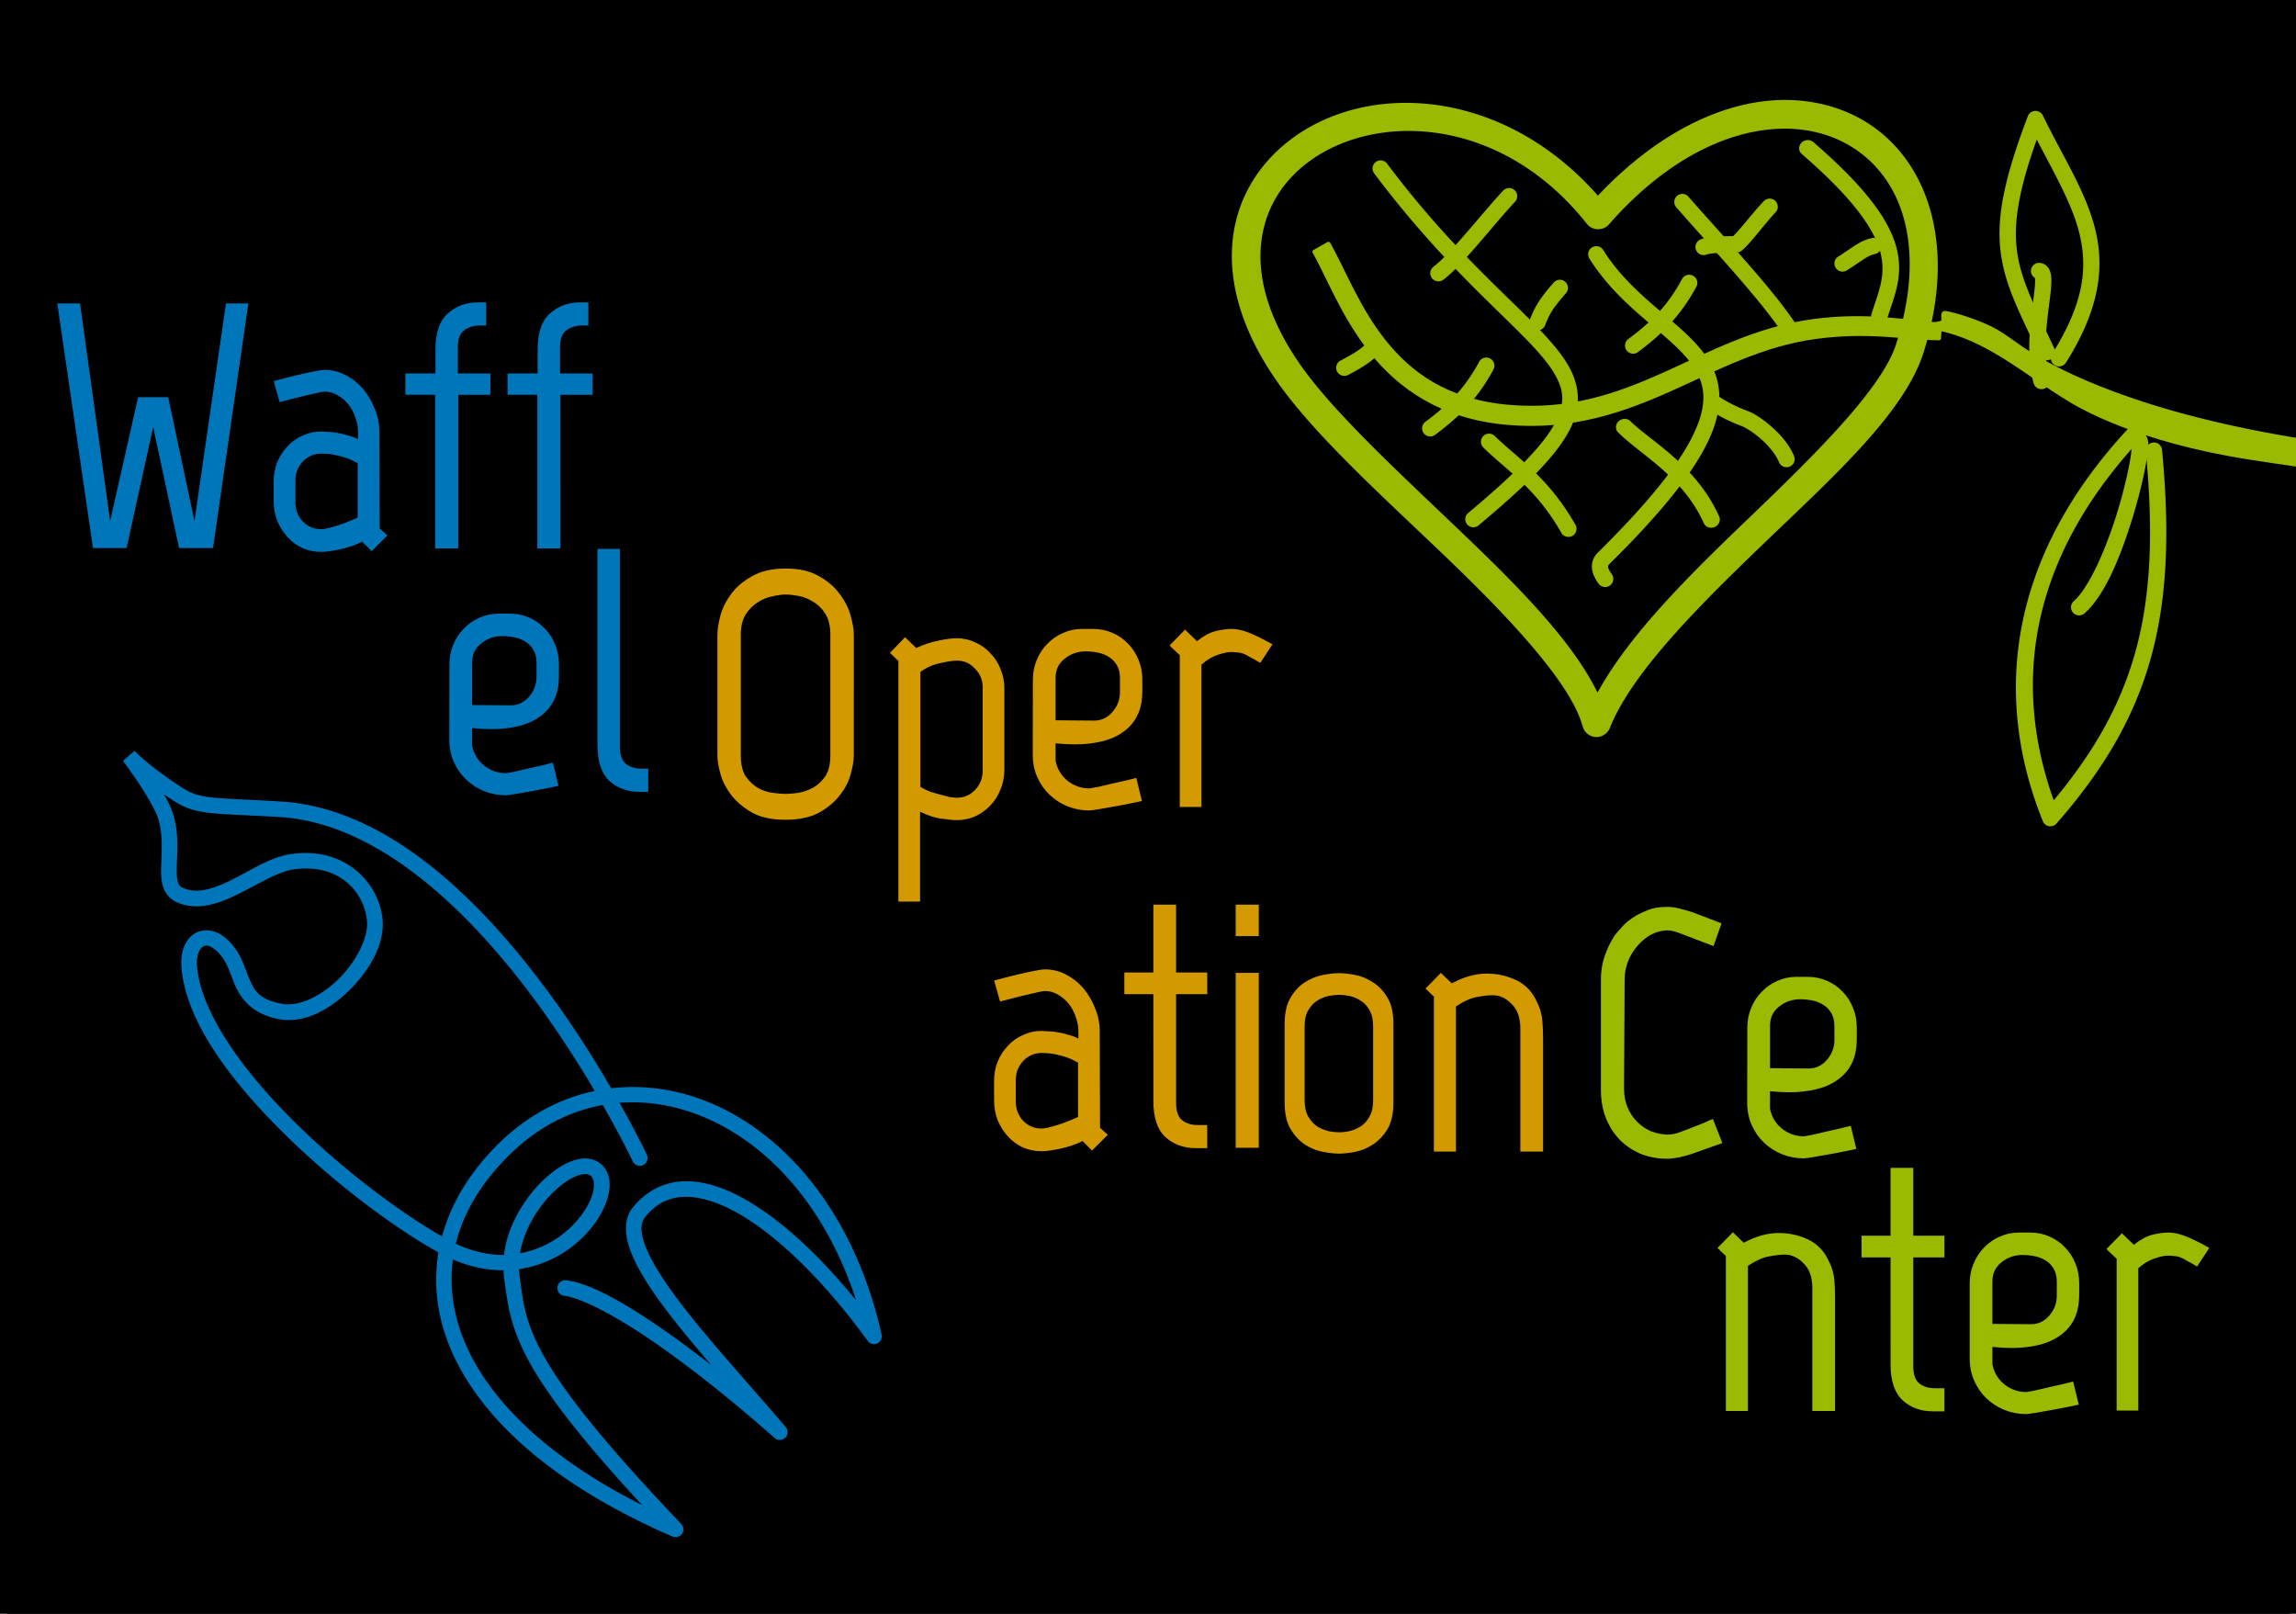 <?xml version="1.0" encoding="UTF-8" standalone="no"?>
<svg
   xmlns:dc="http://purl.org/dc/elements/1.1/"
   xmlns:cc="http://creativecommons.org/ns#"
   xmlns:rdf="http://www.w3.org/1999/02/22-rdf-syntax-ns#"
   xmlns:svg="http://www.w3.org/2000/svg"
   xmlns="http://www.w3.org/2000/svg"
   xmlns:sodipodi="http://sodipodi.sourceforge.net/DTD/sodipodi-0.dtd"
   xmlns:inkscape="http://www.inkscape.org/namespaces/inkscape"
   width="74mm"
   height="52mm"
   viewBox="0 0 74 52"
   version="1.1"
   id="svg8"
   sodipodi:docname="c3woc-cccamp19-aufkleber.svg"
   inkscape:version="0.92.4 5da689c313, 2019-01-14">
  <sodipodi:namedview
     pagecolor="#ffffff"
     bordercolor="#666666"
     borderopacity="1"
     objecttolerance="10"
     gridtolerance="10"
     guidetolerance="10"
     inkscape:pageopacity="0"
     inkscape:pageshadow="2"
     inkscape:window-width="2556"
     inkscape:window-height="1392"
     id="namedview69"
     showgrid="false"
     inkscape:zoom="1.9496744"
     inkscape:cx="173.87577"
     inkscape:cy="146.08236"
     inkscape:window-x="0"
     inkscape:window-y="22"
     inkscape:window-maximized="0"
     inkscape:current-layer="svg8" />
  <defs
     id="defs252" />
  <path
     inkscape:connector-curvature="0"
     id="path858"
     d="M -28.838,-20.835 H 95.56 V 67.164 H -28.838 Z"
     style="opacity:1;vector-effect:none;fill:#000000;fill-opacity:1;stroke:#000000;stroke-width:0.885;stroke-linecap:butt;stroke-linejoin:round;stroke-miterlimit:1.5;stroke-dasharray:none;stroke-dashoffset:0;stroke-opacity:1;paint-order:fill markers stroke" />
  <path
     style="opacity:1;vector-effect:none;fill:#000000;fill-opacity:1;stroke:#000000;stroke-width:0.523;stroke-linecap:butt;stroke-linejoin:round;stroke-miterlimit:1.5;stroke-dasharray:none;stroke-dashoffset:0;stroke-opacity:1;paint-order:fill markers stroke"
     d="M 0.293,-0.22 H 73.744 V 51.739 H 0.293 Z"
     id="rect2013"
     inkscape:connector-curvature="0" />
  <g
     id="g1073"
     transform="matrix(0.5,0,0,0.5,0.031,-0.482)">
    <g
       id="g1179"
       transform="matrix(2.131,0,0,2.131,-19.337,-68.864)"
       style="opacity:1;vector-effect:none;fill:#0076ba;fill-opacity:1;stroke:none;stroke-width:0.291;stroke-linecap:round;stroke-linejoin:round;stroke-miterlimit:1.5;stroke-dasharray:none;stroke-dashoffset:0;stroke-opacity:1" />
    <g
       id="g1183"
       transform="matrix(2.131,0,0,2.131,-15.502,-71.763)"
       style="opacity:1;vector-effect:none;fill:#0076ba;fill-opacity:1;stroke:none;stroke-width:0.291;stroke-linecap:round;stroke-linejoin:round;stroke-miterlimit:1.5;stroke-dasharray:none;stroke-dashoffset:0;stroke-opacity:1">
      <path
         id="path2084"
         style="font-style:normal;font-variant:normal;font-weight:bold;font-stretch:normal;font-size:10.583px;line-height:1.25;font-family:Marvel;-inkscape-font-specification:'Marvel, Bold';font-variant-ligatures:normal;font-variant-caps:normal;font-variant-numeric:normal;font-feature-settings:normal;text-align:start;letter-spacing:0px;word-spacing:0px;writing-mode:lr-tb;text-anchor:start;vector-effect:none;fill:#0076ba;fill-opacity:1;stroke:none;stroke-width:0.291;stroke-linecap:round;stroke-linejoin:round;stroke-miterlimit:1.5;stroke-dasharray:none;stroke-dashoffset:0;stroke-opacity:1"
         d="m 25.319,50.728 h 0.677 v 5.98 q 0,0.381 0.191,0.529 0.191,0.138 0.455,0.138 h 0.212 v 0.699 h -0.265 q -0.54,0 -0.91,-0.328 -0.36,-0.339 -0.36,-1.09 z m -2.627,4.731 q 0.328,0 0.55,-0.254 0.233,-0.265 0.233,-0.603 v -0.434 q 0,-0.222 -0.085,-0.37 -0.085,-0.159 -0.233,-0.254 -0.138,-0.095 -0.328,-0.138 -0.191,-0.042 -0.392,-0.042 -0.36,0 -0.635,0.222 -0.275,0.212 -0.275,0.582 v 1.281 z m -1.852,-1.238 q 0,-0.318 0.116,-0.593 0.116,-0.286 0.318,-0.487 0.201,-0.212 0.466,-0.328 0.275,-0.127 0.582,-0.127 h 0.349 q 0.307,0 0.572,0.116 0.275,0.116 0.476,0.328 0.201,0.201 0.318,0.487 0.116,0.275 0.116,0.603 v 0.339 q 0,0.455 -0.159,0.762 -0.159,0.307 -0.445,0.497 -0.275,0.191 -0.646,0.275 -0.37,0.085 -0.783,0.085 -0.296,0 -0.593,-0.032 v 0.529 q 0.074,0.37 0.36,0.603 0.296,0.233 0.667,0.233 0.021,0 0.243,-0.042 0.233,-0.053 0.497,-0.116 0.307,-0.064 0.677,-0.159 l 0.169,0.699 q -0.402,0.085 -0.741,0.148 -0.286,0.053 -0.54,0.095 -0.254,0.042 -0.307,0.042 -0.349,0 -0.667,-0.127 -0.307,-0.127 -0.54,-0.349 -0.233,-0.222 -0.37,-0.529 -0.138,-0.307 -0.138,-0.677 z m 3.358,-3.508 h -0.699 v -4.646 h -0.9 v -0.646 h 0.91 v -0.73 q 0,-0.751 0.37,-1.079 0.37,-0.339 0.91,-0.339 h 0.254 v 0.699 h -0.201 q -0.254,0 -0.455,0.138 -0.201,0.138 -0.201,0.508 v 0.804 h 0.984 v 0.646 h -0.974 z m -3.091,0 h -0.699 v -4.646 h -0.9 v -0.646 h 0.91 v -0.73 q 0,-0.751 0.37,-1.079 0.37,-0.339 0.91,-0.339 h 0.254 v 0.699 h -0.201 q -0.254,0 -0.455,0.138 -0.201,0.138 -0.201,0.508 v 0.804 h 0.984 v 0.646 H 21.107 Z M 18.064,48.141 q 0,-0.011 -0.095,-0.053 -0.085,-0.053 -0.233,-0.106 -0.148,-0.053 -0.349,-0.095 -0.201,-0.042 -0.423,-0.042 -0.328,0 -0.561,0.243 -0.222,0.243 -0.222,0.572 v 0.656 q 0,0.339 0.222,0.582 0.233,0.233 0.55,0.233 0.116,0 0.307,-0.053 0.191,-0.053 0.37,-0.116 0.201,-0.074 0.434,-0.18 z m 0.667,1.968 0.233,0.212 -0.476,0.476 -0.286,-0.286 q -0.328,0.159 -0.688,0.233 -0.36,0.074 -0.55,0.074 -0.307,0 -0.572,-0.116 -0.265,-0.127 -0.455,-0.339 -0.191,-0.212 -0.307,-0.487 Q 15.524,49.591 15.524,49.273 v -0.582 q 0,-0.307 0.106,-0.582 0.116,-0.275 0.307,-0.476 0.191,-0.212 0.455,-0.328 0.265,-0.127 0.572,-0.127 0.064,0 0.191,0.011 0.138,0 0.296,0.032 0.159,0.021 0.318,0.074 0.169,0.042 0.307,0.116 v -0.222 q 0,-0.222 -0.085,-0.445 -0.074,-0.222 -0.212,-0.392 -0.138,-0.169 -0.328,-0.275 -0.18,-0.106 -0.381,-0.106 -0.074,0 -0.296,0.053 -0.212,0.053 -0.455,0.106 -0.275,0.074 -0.614,0.159 l -0.18,-0.635 q 0.349,-0.095 0.656,-0.169 0.265,-0.064 0.519,-0.116 0.254,-0.053 0.37,-0.053 0.339,0 0.635,0.159 0.307,0.159 0.529,0.423 0.222,0.265 0.349,0.603 0.138,0.328 0.138,0.688 z m -6.852,-3.069 -0.804,3.662 h -1.016 l -1.08,-7.398 h 0.688 l 0.91,6.583 0.847,-3.747 h 0.91 l 0.794,3.747 0.953,-6.583 h 0.677 l -1.069,7.398 h -1.027 z"
         inkscape:connector-curvature="0" />
    </g>
  </g>
  <g
     style="fill:#d39a00;fill-opacity:1"
     transform="matrix(1.065,0,0,1.065,-10.559,-15.247)"
     id="g1187" />
  <g
     style="fill:#d39a00;fill-opacity:1"
     transform="matrix(1.065,0,0,1.065,-10.054,20.269)"
     id="g4586" />
  <g
     style="fill:#d39a00;fill-opacity:1"
     transform="matrix(1.065,0,0,1.065,-1.687,-24.964)"
     id="g1665">
    <path
       id="path2102"
       style="font-style:normal;font-variant:normal;font-weight:bold;font-stretch:normal;font-size:10.583px;line-height:1.25;font-family:Marvel;-inkscape-font-specification:'Marvel, Bold';font-variant-ligatures:normal;font-variant-caps:normal;font-variant-numeric:normal;font-feature-settings:normal;text-align:start;letter-spacing:0px;word-spacing:0px;writing-mode:lr-tb;text-anchor:start;fill:#d39a00;fill-opacity:1;stroke:none;stroke-width:0.265"
       d="m 48.113,53.784 q 0.127,0.275 0.148,0.54 0.021,0.265 0.021,0.55 v 3.408 h -0.688 v -3.725 q 0,-0.487 -0.265,-0.741 -0.254,-0.265 -0.572,-0.265 -0.18,0 -0.466,0.053 -0.275,0.042 -0.646,0.286 v 4.392 h -0.667 v -4.688 l -0.254,-0.243 0.466,-0.476 0.328,0.318 q 0.55,-0.296 1.058,-0.296 0.476,0 0.9,0.201 0.423,0.201 0.635,0.688 z m -4.974,0.709 q 0,-0.318 -0.116,-0.497 -0.106,-0.191 -0.275,-0.286 -0.159,-0.106 -0.339,-0.138 -0.169,-0.032 -0.296,-0.032 -0.127,0 -0.307,0.032 -0.18,0.032 -0.349,0.138 -0.159,0.095 -0.275,0.286 -0.116,0.18 -0.116,0.497 v 2.233 q 0,0.318 0.116,0.508 0.116,0.191 0.275,0.296 0.169,0.095 0.349,0.138 0.18,0.032 0.307,0.032 0.127,0 0.296,-0.032 0.18,-0.042 0.339,-0.138 0.169,-0.106 0.275,-0.296 0.116,-0.191 0.116,-0.508 z m 0.614,2.307 q 0,0.497 -0.18,0.804 -0.18,0.296 -0.445,0.466 -0.254,0.169 -0.54,0.222 -0.275,0.053 -0.476,0.053 -0.201,0 -0.487,-0.053 -0.286,-0.053 -0.55,-0.222 -0.254,-0.169 -0.434,-0.466 -0.18,-0.307 -0.18,-0.804 v -2.381 q 0,-0.497 0.18,-0.794 0.18,-0.307 0.434,-0.466 0.265,-0.169 0.55,-0.222 0.286,-0.053 0.487,-0.053 0.201,0 0.476,0.053 0.286,0.053 0.54,0.222 0.265,0.159 0.445,0.466 0.18,0.296 0.18,0.794 z m -4.773,-5.989 h 0.699 v 0.953 h -0.699 z m 0,2.064 h 0.699 v 5.292 h -0.699 z m -2.492,0.646 h -0.878 v -0.656 h 0.878 v -2.053 h 0.688 v 2.053 h 0.942 v 0.656 H 37.176 v 3.291 q 0,0.381 0.191,0.529 0.191,0.138 0.455,0.138 h 0.296 v 0.699 h -0.349 q -0.54,0 -0.91,-0.328 -0.37,-0.339 -0.37,-1.09 z m -2.28,2.074 q 0,-0.011 -0.095,-0.053 -0.085,-0.053 -0.233,-0.106 -0.148,-0.053 -0.349,-0.095 -0.201,-0.042 -0.423,-0.042 -0.328,0 -0.561,0.243 -0.222,0.243 -0.222,0.572 v 0.656 q 0,0.339 0.222,0.582 0.233,0.233 0.55,0.233 0.116,0 0.307,-0.053 0.191,-0.053 0.37,-0.116 0.201,-0.074 0.434,-0.18 z m 0.667,1.968 0.233,0.212 -0.476,0.476 -0.286,-0.286 q -0.328,0.159 -0.688,0.233 -0.36,0.074 -0.55,0.074 -0.307,0 -0.572,-0.116 -0.265,-0.127 -0.455,-0.339 -0.191,-0.212 -0.307,-0.487 -0.106,-0.286 -0.106,-0.603 v -0.582 q 0,-0.307 0.106,-0.582 0.116,-0.275 0.307,-0.476 0.191,-0.212 0.455,-0.328 0.265,-0.127 0.572,-0.127 0.064,0 0.191,0.011 0.138,0 0.296,0.032 0.159,0.021 0.318,0.074 0.169,0.042 0.307,0.116 v -0.222 q 0,-0.222 -0.085,-0.445 -0.074,-0.222 -0.212,-0.392 -0.138,-0.169 -0.328,-0.275 -0.18,-0.106 -0.381,-0.106 -0.074,0 -0.296,0.053 -0.212,0.053 -0.455,0.106 -0.275,0.074 -0.614,0.159 l -0.18,-0.635 q 0.349,-0.095 0.656,-0.169 0.265,-0.064 0.519,-0.116 0.254,-0.053 0.37,-0.053 0.339,0 0.635,0.159 0.307,0.159 0.529,0.423 0.222,0.265 0.349,0.603 0.138,0.328 0.138,0.688 z M 39.723,43.497 Q 39.532,43.381 39.405,43.317 q -0.116,-0.074 -0.212,-0.106 -0.095,-0.032 -0.18,-0.032 -0.085,-0.011 -0.18,-0.011 -0.148,0 -0.392,0.085 -0.243,0.074 -0.497,0.296 v 4.307 h -0.656 v -4.593 q -0.064,-0.064 -0.159,-0.148 -0.095,-0.085 -0.148,-0.148 l 0.466,-0.476 0.36,0.349 q 0.307,-0.243 0.572,-0.307 0.275,-0.064 0.476,-0.064 0.212,0 0.476,0.095 0.265,0.095 0.762,0.37 z m -5.029,1.746 q 0.328,0 0.55,-0.254 0.233,-0.265 0.233,-0.603 v -0.434 q 0,-0.222 -0.085,-0.37 -0.085,-0.159 -0.233,-0.254 -0.138,-0.095 -0.328,-0.138 -0.191,-0.042 -0.392,-0.042 -0.36,0 -0.635,0.222 -0.275,0.212 -0.275,0.582 v 1.281 z m -1.852,-1.238 q 0,-0.318 0.116,-0.593 0.116,-0.286 0.318,-0.487 0.201,-0.212 0.466,-0.328 0.275,-0.127 0.582,-0.127 h 0.349 q 0.307,0 0.571,0.116 0.275,0.116 0.476,0.328 0.201,0.201 0.318,0.487 0.116,0.275 0.116,0.603 v 0.339 q 0,0.455 -0.159,0.762 -0.159,0.307 -0.444,0.497 -0.275,0.191 -0.646,0.275 -0.37,0.085 -0.783,0.085 -0.296,0 -0.593,-0.032 v 0.529 q 0.074,0.37 0.36,0.603 0.296,0.233 0.667,0.233 0.021,0 0.243,-0.042 0.233,-0.053 0.497,-0.116 0.307,-0.064 0.677,-0.159 l 0.169,0.699 q -0.402,0.085 -0.741,0.148 -0.286,0.053 -0.54,0.095 -0.254,0.042 -0.307,0.042 -0.349,0 -0.667,-0.127 -0.307,-0.127 -0.54,-0.349 -0.233,-0.222 -0.37,-0.529 -0.138,-0.307 -0.138,-0.677 z m -3.403,3.243 q 0.116,0.074 0.275,0.138 0.159,0.053 0.318,0.095 0.159,0.042 0.286,0.074 0.138,0.021 0.222,0.021 0.328,0 0.55,-0.233 0.233,-0.243 0.233,-0.582 v -2.529 q 0,-0.328 -0.233,-0.561 -0.222,-0.243 -0.54,-0.243 -0.18,0 -0.508,0.074 -0.318,0.064 -0.603,0.265 z m -0.011,3.471 h -0.656 v -7.281 l -0.254,-0.243 0.455,-0.476 0.339,0.328 q 0.339,-0.159 0.667,-0.222 0.339,-0.074 0.561,-0.074 0.296,0 0.561,0.127 0.265,0.116 0.455,0.328 0.201,0.201 0.307,0.476 0.116,0.275 0.116,0.593 v 2.455 q 0,0.318 -0.116,0.593 -0.106,0.275 -0.307,0.487 -0.191,0.201 -0.455,0.328 -0.265,0.116 -0.561,0.116 -0.148,0 -0.445,-0.042 -0.296,-0.032 -0.667,-0.212 z m -2.715,-8.075 q 0,-0.392 -0.148,-0.624 -0.148,-0.243 -0.37,-0.37 -0.212,-0.138 -0.445,-0.18 -0.233,-0.042 -0.392,-0.042 -0.159,0 -0.392,0.053 -0.233,0.042 -0.445,0.18 -0.212,0.127 -0.37,0.37 -0.148,0.233 -0.148,0.624 v 3.641 q 0,0.402 0.148,0.635 0.159,0.222 0.37,0.349 0.212,0.116 0.445,0.148 0.233,0.032 0.392,0.032 0.159,0 0.392,-0.032 0.233,-0.042 0.445,-0.159 0.222,-0.127 0.37,-0.349 0.148,-0.233 0.148,-0.624 z m 0.709,3.651 q 0,0.233 -0.095,0.572 -0.085,0.328 -0.328,0.635 -0.233,0.307 -0.635,0.529 -0.402,0.212 -1.016,0.212 -0.603,0 -0.995,-0.212 -0.392,-0.222 -0.635,-0.529 -0.233,-0.307 -0.328,-0.635 -0.095,-0.339 -0.095,-0.572 v -3.641 q 0,-0.233 0.085,-0.572 0.095,-0.349 0.328,-0.667 0.233,-0.318 0.635,-0.54 0.402,-0.233 1.016,-0.233 0.603,0 0.995,0.222 0.402,0.222 0.635,0.54 0.243,0.318 0.339,0.667 0.095,0.339 0.095,0.572 z"
       inkscape:connector-curvature="0" />
  </g>
  <g
     transform="matrix(1.065,0,0,1.065,-9.991,-14.877)"
     id="g1669"
     style="fill:#99ba00;fill-opacity:1" />
  <g
     transform="matrix(1.065,0,0,1.065,-6.724,-15.62)"
     id="g1675"
     style="fill:#99ba00;fill-opacity:1">
    <path
       id="path2114"
       style="font-style:normal;font-variant:normal;font-weight:bold;font-stretch:normal;font-size:10.583px;line-height:1.25;font-family:Marvel;-inkscape-font-specification:'Marvel, Bold';font-variant-ligatures:normal;font-variant-caps:normal;font-variant-numeric:normal;font-feature-settings:normal;text-align:start;letter-spacing:0px;word-spacing:0px;writing-mode:lr-tb;text-anchor:start;fill:#99ba00;fill-opacity:1;stroke:none;stroke-width:0.265"
       d="m 72.804,52.986 q -0.191,-0.116 -0.318,-0.18 -0.116,-0.074 -0.212,-0.106 -0.095,-0.032 -0.18,-0.032 -0.085,-0.011 -0.18,-0.011 -0.148,0 -0.392,0.085 -0.243,0.074 -0.497,0.296 v 4.307 H 70.37 v -4.593 q -0.064,-0.064 -0.159,-0.148 -0.095,-0.085 -0.148,-0.148 l 0.466,-0.476 0.36,0.349 q 0.307,-0.243 0.572,-0.307 0.275,-0.064 0.476,-0.064 0.212,0 0.476,0.095 0.265,0.095 0.762,0.37 z m -5.029,1.746 q 0.328,0 0.55,-0.254 0.233,-0.265 0.233,-0.603 v -0.434 q 0,-0.222 -0.085,-0.37 -0.085,-0.159 -0.233,-0.254 -0.138,-0.095 -0.328,-0.138 -0.191,-0.042 -0.392,-0.042 -0.36,0 -0.635,0.222 -0.275,0.212 -0.275,0.582 v 1.281 z m -1.852,-1.238 q 0,-0.318 0.116,-0.593 0.116,-0.286 0.318,-0.487 0.201,-0.212 0.466,-0.328 0.275,-0.127 0.582,-0.127 h 0.349 q 0.307,0 0.572,0.116 0.275,0.116 0.476,0.328 0.201,0.201 0.318,0.487 0.116,0.275 0.116,0.603 v 0.339 q 0,0.455 -0.159,0.762 -0.159,0.307 -0.445,0.497 -0.275,0.191 -0.646,0.275 -0.37,0.085 -0.783,0.085 -0.296,0 -0.593,-0.032 v 0.529 q 0.074,0.37 0.36,0.603 0.296,0.233 0.667,0.233 0.021,0 0.243,-0.042 0.233,-0.053 0.497,-0.116 0.307,-0.064 0.677,-0.159 l 0.169,0.699 q -0.402,0.085 -0.741,0.148 -0.286,0.053 -0.54,0.095 -0.254,0.042 -0.307,0.042 -0.349,0 -0.667,-0.127 -0.307,-0.127 -0.54,-0.349 Q 66.198,56.754 66.061,56.447 65.923,56.14 65.923,55.769 Z M 63.527,52.711 H 62.649 v -0.656 h 0.878 v -2.053 h 0.688 v 2.053 h 0.942 v 0.656 h -0.942 v 3.291 q 0,0.381 0.191,0.529 0.191,0.138 0.455,0.138 h 0.296 v 0.699 h -0.349 q -0.54,0 -0.91,-0.328 -0.37,-0.339 -0.37,-1.09 z m -1.848,0.148 q 0.127,0.275 0.148,0.54 0.021,0.265 0.021,0.55 v 3.408 h -0.688 v -3.725 q 0,-0.487 -0.265,-0.741 -0.254,-0.265 -0.572,-0.265 -0.18,0 -0.466,0.053 -0.275,0.042 -0.646,0.286 v 4.392 h -0.667 v -4.688 l -0.254,-0.243 0.466,-0.476 0.328,0.318 q 0.55,-0.296 1.058,-0.296 0.476,0 0.9,0.201 0.423,0.201 0.635,0.688 z M 61.045,46.995 q 0.328,0 0.55,-0.254 0.233,-0.265 0.233,-0.603 v -0.434 q 0,-0.222 -0.085,-0.37 -0.085,-0.159 -0.233,-0.254 -0.138,-0.095 -0.328,-0.138 -0.191,-0.042 -0.392,-0.042 -0.36,0 -0.635,0.222 -0.275,0.212 -0.275,0.582 v 1.281 z m -1.852,-1.238 q 0,-0.318 0.116,-0.593 0.116,-0.286 0.317,-0.487 0.201,-0.212 0.466,-0.328 0.275,-0.127 0.582,-0.127 h 0.349 q 0.307,0 0.572,0.116 0.275,0.116 0.476,0.328 0.201,0.201 0.318,0.487 0.116,0.275 0.116,0.603 v 0.339 q 0,0.455 -0.159,0.762 -0.159,0.307 -0.445,0.497 -0.275,0.191 -0.646,0.275 -0.37,0.085 -0.783,0.085 -0.296,0 -0.593,-0.032 v 0.529 q 0.074,0.37 0.36,0.603 0.296,0.233 0.667,0.233 0.021,0 0.243,-0.042 0.233,-0.053 0.497,-0.116 0.307,-0.064 0.677,-0.159 l 0.169,0.699 q -0.402,0.085 -0.741,0.148 -0.286,0.053 -0.54,0.095 -0.254,0.042 -0.307,0.042 -0.349,0 -0.667,-0.127 -0.307,-0.127 -0.54,-0.349 -0.233,-0.222 -0.37,-0.529 -0.138,-0.307 -0.138,-0.677 z m -3.731,1.841 q 0,0.318 0.106,0.572 0.106,0.254 0.286,0.434 0.18,0.18 0.413,0.286 0.243,0.095 0.497,0.106 0.074,0 0.148,-0.011 0.074,-0.011 0.18,-0.042 0.116,-0.042 0.286,-0.106 0.169,-0.064 0.434,-0.169 l 0.339,-0.148 0.286,0.73 -0.921,0.328 q -0.18,0.064 -0.392,0.106 -0.212,0.042 -0.36,0.042 -0.402,0 -0.773,-0.138 -0.36,-0.148 -0.635,-0.413 -0.275,-0.275 -0.434,-0.656 -0.159,-0.392 -0.159,-0.868 v -3.355 q 0,-0.434 0.159,-0.826 0.159,-0.402 0.349,-0.614 0.169,-0.201 0.296,-0.307 0.138,-0.106 0.275,-0.191 l 0.053,-0.021 -0.032,0.011 q 0.116,-0.064 0.328,-0.148 0.222,-0.095 0.593,-0.095 0.159,0 0.37,0.053 0.212,0.053 0.37,0.106 l 0.889,0.339 -0.243,0.688 -0.974,-0.37 q -0.106,-0.042 -0.212,-0.074 -0.106,-0.032 -0.191,-0.032 -0.265,0 -0.508,0.127 -0.233,0.127 -0.413,0.339 -0.18,0.201 -0.286,0.466 -0.106,0.265 -0.106,0.55 z"
       inkscape:connector-curvature="0" />
  </g>
  <style
     id="style2"
     type="text/css">
	.st0{fill:none;stroke:#99BA00;stroke-width:8;stroke-linecap:round;stroke-linejoin:round;stroke-miterlimit:1.5;}
	.st1{fill:none;stroke:#FFC600;stroke-width:8;stroke-linecap:round;stroke-linejoin:round;stroke-miterlimit:10;}
	.st2{fill:none;stroke:#0076BA;stroke-width:8;stroke-linecap:round;stroke-linejoin:round;stroke-miterlimit:1.5;}
</style>
  <g
     id="g1035"
     transform="matrix(0.514,0,0,0.514,-4.405,0.304)">
    <g
       id="g1737"
       transform="matrix(1.255,0,0,1.255,78.613,-46.937)"
       style="vector-effect:none;fill:#99ba00;fill-opacity:1;stroke:#99ba00;stroke-width:0.211;stroke-linecap:round;stroke-linejoin:round;stroke-miterlimit:1.5;stroke-dasharray:none;stroke-dashoffset:0;stroke-opacity:1">
      <path
         id="path1897"
         d="m 50.796,58.318 a 0.3,0.3 0 0 0 -0.203,0.098 C 44.667,64.791 43.836,71.675 46.356,77.912 a 0.3,0.3 0 0 0 0.504,0.084 c 4.76,-5.427 6.023,-10.396 5.246,-18.588 a 0.3,0.3 0 1 0 -0.598,0.057 c 0.746,7.86 -0.419,12.518 -4.744,17.65 -2.176,-5.898 -1.352,-12.244 4.268,-18.291 a 0.3,0.3 0 0 0 -0.236,-0.506 z"
         style="color:#000000;font-style:normal;font-variant:normal;font-weight:normal;font-stretch:normal;font-size:medium;line-height:normal;font-family:sans-serif;font-variant-ligatures:normal;font-variant-position:normal;font-variant-caps:normal;font-variant-numeric:normal;font-variant-alternates:normal;font-feature-settings:normal;text-indent:0;text-align:start;text-decoration:none;text-decoration-line:none;text-decoration-style:solid;text-decoration-color:#000000;letter-spacing:normal;word-spacing:normal;text-transform:none;writing-mode:lr-tb;direction:ltr;text-orientation:mixed;dominant-baseline:auto;baseline-shift:baseline;text-anchor:start;white-space:normal;shape-padding:0;clip-rule:nonzero;display:inline;overflow:visible;visibility:visible;opacity:1;isolation:auto;mix-blend-mode:normal;color-interpolation:sRGB;color-interpolation-filters:linearRGB;solid-color:#000000;solid-opacity:1;vector-effect:none;fill:#99ba00;fill-opacity:1;fill-rule:nonzero;stroke:#99ba00;stroke-width:0.211;stroke-linecap:round;stroke-linejoin:round;stroke-miterlimit:1.5;stroke-dasharray:none;stroke-dashoffset:0;stroke-opacity:1;color-rendering:auto;image-rendering:auto;shape-rendering:auto;text-rendering:auto;enable-background:accumulate"
         inkscape:connector-curvature="0" />
      <path
         id="path1919"
         d="m 51.065,58.632 a 0.3,0.3 0 0 0 -0.26,0.408 c -0.018,-0.047 0.012,0.123 -0.008,0.338 -0.02,0.215 -0.064,0.505 -0.129,0.842 -0.131,0.673 -0.346,1.539 -0.623,2.432 -0.554,1.786 -1.397,3.695 -2.164,4.377 a 0.301,0.301 0 1 0 0.4,0.449 c 0.995,-0.885 1.77,-2.822 2.336,-4.648 0.283,-0.913 0.503,-1.796 0.639,-2.496 0.068,-0.35 0.116,-0.653 0.139,-0.898 0.023,-0.245 0.048,-0.401 -0.027,-0.604 a 0.3,0.3 0 0 0 -0.303,-0.199 z"
         style="color:#000000;font-style:normal;font-variant:normal;font-weight:normal;font-stretch:normal;font-size:medium;line-height:normal;font-family:sans-serif;font-variant-ligatures:normal;font-variant-position:normal;font-variant-caps:normal;font-variant-numeric:normal;font-variant-alternates:normal;font-feature-settings:normal;text-indent:0;text-align:start;text-decoration:none;text-decoration-line:none;text-decoration-style:solid;text-decoration-color:#000000;letter-spacing:normal;word-spacing:normal;text-transform:none;writing-mode:lr-tb;direction:ltr;text-orientation:mixed;dominant-baseline:auto;baseline-shift:baseline;text-anchor:start;white-space:normal;shape-padding:0;clip-rule:nonzero;display:inline;overflow:visible;visibility:visible;opacity:1;isolation:auto;mix-blend-mode:normal;color-interpolation:sRGB;color-interpolation-filters:linearRGB;solid-color:#000000;solid-opacity:1;vector-effect:none;fill:#99ba00;fill-opacity:1;fill-rule:nonzero;stroke:#99ba00;stroke-width:0.211;stroke-linecap:round;stroke-linejoin:round;stroke-miterlimit:1.5;stroke-dasharray:none;stroke-dashoffset:0;stroke-opacity:1;color-rendering:auto;image-rendering:auto;shape-rendering:auto;text-rendering:auto;enable-background:accumulate"
         inkscape:connector-curvature="0" />
    </g>
    <g
       id="g1748"
       transform="matrix(0.548,-1.129,1.129,0.548,57.198,45.281)"
       style="vector-effect:none;fill:#99ba00;fill-opacity:1;stroke:#99ba00;stroke-width:0.211;stroke-linecap:round;stroke-linejoin:round;stroke-miterlimit:1.5;stroke-dasharray:none;stroke-dashoffset:0;stroke-opacity:1">
      <g
         style="vector-effect:none;fill:#99ba00;fill-opacity:1;stroke:#99ba00;stroke-width:3.406;stroke-linecap:round;stroke-linejoin:round;stroke-miterlimit:1.5;stroke-dasharray:none;stroke-dashoffset:0;stroke-opacity:1"
         id="g1901"
         transform="matrix(0.017,0.06,0.06,-0.017,-127.286,-14.085)">
        <path
           id="path1899"
           d="m 1733.914,2371.766 a 4.849,4.849 0 0 0 -4.457,6.738 c 18.232,44.801 16.175,74.021 4.508,100.264 -10.474,23.558 -29.392,45.105 -49.285,71.414 -7.889,-45.336 -7.611,-72.388 -0.902,-94.326 7.24,-23.674 22.24,-42.548 43.67,-73.166 a 4.849,4.849 0 1 0 -7.943,-5.561 c -21.273,30.393 -37.094,50.044 -44.998,75.891 -7.904,25.847 -7.495,57.023 2.566,109.844 a 4.849,4.849 0 0 0 8.684,1.945 c 21.891,-30.106 44.45,-53.717 57.07,-82.102 12.62,-28.384 14.514,-61.408 -4.389,-107.857 a 4.849,4.849 0 0 0 -4.523,-3.084 z"
           style="color:#000000;font-style:normal;font-variant:normal;font-weight:normal;font-stretch:normal;font-size:medium;line-height:normal;font-family:sans-serif;font-variant-ligatures:normal;font-variant-position:normal;font-variant-caps:normal;font-variant-numeric:normal;font-variant-alternates:normal;font-feature-settings:normal;text-indent:0;text-align:start;text-decoration:none;text-decoration-line:none;text-decoration-style:solid;text-decoration-color:#000000;letter-spacing:normal;word-spacing:normal;text-transform:none;writing-mode:lr-tb;direction:ltr;text-orientation:mixed;dominant-baseline:auto;baseline-shift:baseline;text-anchor:start;white-space:normal;shape-padding:0;clip-rule:nonzero;display:inline;overflow:visible;visibility:visible;opacity:1;isolation:auto;mix-blend-mode:normal;color-interpolation:sRGB;color-interpolation-filters:linearRGB;solid-color:#000000;solid-opacity:1;vector-effect:none;fill:#99ba00;fill-opacity:1;fill-rule:nonzero;stroke:#99ba00;stroke-width:3.406;stroke-linecap:round;stroke-linejoin:round;stroke-miterlimit:1.5;stroke-dasharray:none;stroke-dashoffset:0;stroke-opacity:1;color-rendering:auto;image-rendering:auto;shape-rendering:auto;text-rendering:auto;enable-background:accumulate"
           inkscape:connector-curvature="0" />
      </g>
      <g
         style="vector-effect:none;fill:#99ba00;fill-opacity:1;stroke:#99ba00;stroke-width:3.69;stroke-linecap:round;stroke-linejoin:round;stroke-miterlimit:1.5;stroke-dasharray:none;stroke-dashoffset:0;stroke-opacity:1"
         id="g1923"
         transform="matrix(-0.05,0.038,-0.031,-0.042,204.361,40.997)">
        <path
           sodipodi:nodetypes="ccsscccccsccc"
           id="path1921"
           d="m 2378.391,938.157 c -1.732,0.024 -3.341,0.9 -4.301,2.342 -2.512,3.661 -82.654,355.573 -154.213,585.03 -46.645,149.571 -92.857,208.103 -100.485,218.454 -9.665,13.115 -19.023,21.205 -26.833,33.488 -7.81,12.283 -16.505,31.761 -18.916,40.273 -0.835,2.806 3.201,2.517 6.018,3.314 2.817,0.797 0.297,21.738 1.057,18.911 12.612,-52.375 49.056,-83.322 78.514,-122.651 6.009,-8.155 40.766,-54.255 71.164,-157.259 66.557,-225.531 152.705,-604.155 156.31,-609.408 2.478,-3.505 -4.024,-12.552 -8.316,-12.494 z"
           style="color:#000000;font-style:normal;font-variant:normal;font-weight:normal;font-stretch:normal;font-size:medium;line-height:normal;font-family:sans-serif;font-variant-ligatures:normal;font-variant-position:normal;font-variant-caps:normal;font-variant-numeric:normal;font-variant-alternates:normal;font-feature-settings:normal;text-indent:0;text-align:start;text-decoration:none;text-decoration-line:none;text-decoration-style:solid;text-decoration-color:#000000;letter-spacing:normal;word-spacing:normal;text-transform:none;writing-mode:lr-tb;direction:ltr;text-orientation:mixed;dominant-baseline:auto;baseline-shift:baseline;text-anchor:start;white-space:normal;shape-padding:0;clip-rule:nonzero;display:inline;overflow:visible;visibility:visible;opacity:1;isolation:auto;mix-blend-mode:normal;color-interpolation:sRGB;color-interpolation-filters:linearRGB;solid-color:#000000;solid-opacity:1;vector-effect:none;fill:#99ba00;fill-opacity:1;fill-rule:nonzero;stroke:#99ba00;stroke-width:3.69;stroke-linecap:round;stroke-linejoin:round;stroke-miterlimit:1.5;stroke-dasharray:none;stroke-dashoffset:0;stroke-opacity:1;color-rendering:auto;image-rendering:auto;shape-rendering:auto;text-rendering:auto;enable-background:accumulate"
           inkscape:connector-curvature="0" />
      </g>
      <path
         id="path1919-2"
         d="m 48.282,46.445 a 0.3,0.3 0 0 0 -0.307,0.32 c -0.034,0.028 -0.113,0.082 -0.242,0.141 -0.28,0.127 -0.731,0.273 -1.248,0.449 -1.034,0.352 -2.345,0.823 -3.289,1.662 a 0.3,0.3 0 1 0 0.398,0.447 c 0.818,-0.727 2.061,-1.193 3.084,-1.541 0.511,-0.174 0.964,-0.317 1.303,-0.471 0.169,-0.077 0.312,-0.151 0.432,-0.268 0.06,-0.058 0.118,-0.13 0.15,-0.227 0.033,-0.097 0.03,-0.218 -0.006,-0.314 A 0.3,0.3 0 0 0 48.282,46.445 Z"
         style="color:#000000;font-style:normal;font-variant:normal;font-weight:normal;font-stretch:normal;font-size:medium;line-height:normal;font-family:sans-serif;font-variant-ligatures:normal;font-variant-position:normal;font-variant-caps:normal;font-variant-numeric:normal;font-variant-alternates:normal;font-feature-settings:normal;text-indent:0;text-align:start;text-decoration:none;text-decoration-line:none;text-decoration-style:solid;text-decoration-color:#000000;letter-spacing:normal;word-spacing:normal;text-transform:none;writing-mode:lr-tb;direction:ltr;text-orientation:mixed;dominant-baseline:auto;baseline-shift:baseline;text-anchor:start;white-space:normal;shape-padding:0;clip-rule:nonzero;display:inline;overflow:visible;visibility:visible;opacity:1;isolation:auto;mix-blend-mode:normal;color-interpolation:sRGB;color-interpolation-filters:linearRGB;solid-color:#000000;solid-opacity:1;vector-effect:none;fill:#99ba00;fill-opacity:1;fill-rule:nonzero;stroke:#99ba00;stroke-width:0.211;stroke-linecap:round;stroke-linejoin:round;stroke-miterlimit:1.5;stroke-dasharray:none;stroke-dashoffset:0;stroke-opacity:1;color-rendering:auto;image-rendering:auto;shape-rendering:auto;text-rendering:auto;enable-background:accumulate"
         inkscape:connector-curvature="0" />
    </g>
    <path
       style="color:#000000;font-style:normal;font-variant:normal;font-weight:normal;font-stretch:normal;font-size:medium;line-height:normal;font-family:sans-serif;font-variant-ligatures:normal;font-variant-position:normal;font-variant-caps:normal;font-variant-numeric:normal;font-variant-alternates:normal;font-feature-settings:normal;text-indent:0;text-align:start;text-decoration:none;text-decoration-line:none;text-decoration-style:solid;text-decoration-color:#000000;letter-spacing:normal;word-spacing:normal;text-transform:none;writing-mode:lr-tb;direction:ltr;text-orientation:mixed;dominant-baseline:auto;baseline-shift:baseline;text-anchor:start;white-space:normal;shape-padding:0;clip-rule:nonzero;display:inline;overflow:visible;visibility:visible;opacity:1;isolation:auto;mix-blend-mode:normal;color-interpolation:sRGB;color-interpolation-filters:linearRGB;solid-color:#000000;solid-opacity:1;vector-effect:none;fill:#99ba00;fill-opacity:1;fill-rule:nonzero;stroke:none;stroke-width:1.046;stroke-linecap:round;stroke-linejoin:round;stroke-miterlimit:1.5;stroke-dasharray:none;stroke-dashoffset:0;stroke-opacity:1;paint-order:fill markers stroke;color-rendering:auto;image-rendering:auto;shape-rendering:auto;text-rendering:auto;enable-background:accumulate"
       d="m 120.746,5.678 c -3.791,-0.089 -8.098,1.873 -11.98,5.996 -5.216,-5.928 -12.433,-7.033 -17.43,-4.633 -2.606,1.252 -4.611,3.448 -5.281,6.287 -0.67,2.839 0.013,6.237 2.477,9.83 2.415,3.523 6.881,7.497 10.939,11.396 4.057,3.898 7.659,7.83 8.336,10.393 a 0.523,0.523 0 0 0 0.002,0.002 c 0.105,0.389 0.467,0.644 0.816,0.664 0.349,0.02 0.737,-0.19 0.887,-0.564 1.417,-3.548 5.746,-7.825 10.014,-11.914 4.267,-4.088 8.502,-7.949 9.666,-11.648 2.302,-7.314 -0.109,-12.983 -4.701,-15 -1.147,-0.504 -2.412,-0.777 -3.744,-0.809 z m -0.055,1.799 c 1.117,0.026 2.153,0.255 3.074,0.66 3.688,1.62 5.832,6.07 3.711,12.811 -0.871,2.767 -4.923,6.795 -9.193,10.887 -3.75,3.593 -7.512,7.298 -9.543,10.992 -1.473,-3.031 -4.558,-6.238 -8.021,-9.566 -4.09,-3.93 -8.524,-7.938 -10.703,-11.117 -2.255,-3.289 -2.746,-6.135 -2.211,-8.4 0.535,-2.265 2.112,-4.027 4.309,-5.082 4.392,-2.11 11.176,-1.265 15.961,4.781 0.342,0.433 1.019,0.45 1.383,0.035 3.78,-4.318 7.882,-6.077 11.234,-6 z"
       id="path1895"
       inkscape:connector-curvature="0" />
    <g
       transform="matrix(-0.028,-0.072,0.072,-0.028,-41.228,66.38)"
       id="g1905"
       style="vector-effect:none;fill:#99ba00;fill-opacity:1;stroke:#99ba00;stroke-width:3.406;stroke-linecap:round;stroke-linejoin:round;stroke-miterlimit:1.5;stroke-dasharray:none;stroke-dashoffset:0;stroke-opacity:1">
      <path
         inkscape:connector-curvature="0"
         style="color:#000000;font-style:normal;font-variant:normal;font-weight:normal;font-stretch:normal;font-size:medium;line-height:normal;font-family:sans-serif;font-variant-ligatures:normal;font-variant-position:normal;font-variant-caps:normal;font-variant-numeric:normal;font-variant-alternates:normal;font-feature-settings:normal;text-indent:0;text-align:start;text-decoration:none;text-decoration-line:none;text-decoration-style:solid;text-decoration-color:#000000;letter-spacing:normal;word-spacing:normal;text-transform:none;writing-mode:lr-tb;direction:ltr;text-orientation:mixed;dominant-baseline:auto;baseline-shift:baseline;text-anchor:start;white-space:normal;shape-padding:0;clip-rule:nonzero;display:inline;overflow:visible;visibility:visible;opacity:1;isolation:auto;mix-blend-mode:normal;color-interpolation:sRGB;color-interpolation-filters:linearRGB;solid-color:#000000;solid-opacity:1;vector-effect:none;fill:#99ba00;fill-opacity:1;fill-rule:nonzero;stroke:#99ba00;stroke-width:3.406;stroke-linecap:round;stroke-linejoin:round;stroke-miterlimit:1.5;stroke-dasharray:none;stroke-dashoffset:0;stroke-opacity:1;color-rendering:auto;image-rendering:auto;shape-rendering:auto;text-rendering:auto;enable-background:accumulate"
         d="m -251.99,1871.992 a 4.849,4.849 0 0 0 -4.379,6.457 c 16.064,47.672 29.146,77.525 43.971,95.139 14.825,17.613 32.424,22.142 52.885,17.846 40.922,-8.592 96.86,-47.643 201.533,-76.891 a 4.849,4.849 0 1 0 -2.609,-9.34 c -105.95,29.605 -164.251,69.044 -200.916,76.742 -18.333,3.849 -30.367,0.971 -43.475,-14.601 -13.107,-15.572 -26.26,-44.687 -42.199,-91.99 a 4.849,4.849 0 0 0 -4.811,-3.361 z"
         id="path1903" />
    </g>
    <path
       inkscape:connector-curvature="0"
       style="color:#000000;font-style:normal;font-variant:normal;font-weight:normal;font-stretch:normal;font-size:medium;line-height:normal;font-family:sans-serif;font-variant-ligatures:normal;font-variant-position:normal;font-variant-caps:normal;font-variant-numeric:normal;font-variant-alternates:normal;font-feature-settings:normal;text-indent:0;text-align:start;text-decoration:none;text-decoration-line:none;text-decoration-style:solid;text-decoration-color:#000000;letter-spacing:normal;word-spacing:normal;text-transform:none;writing-mode:lr-tb;direction:ltr;text-orientation:mixed;dominant-baseline:auto;baseline-shift:baseline;text-anchor:start;white-space:normal;shape-padding:0;clip-rule:nonzero;display:inline;overflow:visible;visibility:visible;opacity:1;isolation:auto;mix-blend-mode:normal;color-interpolation:sRGB;color-interpolation-filters:linearRGB;solid-color:#000000;solid-opacity:1;vector-effect:none;fill:#99ba00;fill-opacity:1;fill-rule:nonzero;stroke:#99ba00;stroke-width:0.265;stroke-linecap:round;stroke-linejoin:round;stroke-miterlimit:1.5;stroke-dasharray:none;stroke-dashoffset:0;stroke-opacity:1;color-rendering:auto;image-rendering:auto;shape-rendering:auto;text-rendering:auto;enable-background:accumulate"
       d="m 108.639,14.975 a 0.377,0.377 0 0 0 -0.289,0.581 c 1.079,1.721 2.487,2.957 3.758,4.04 1.271,1.083 2.396,2.02 2.966,3.072 0.57,1.052 0.663,2.223 -0.196,4.021 -0.859,1.797 -2.701,4.171 -5.965,7.399 -0.088,0.087 -0.31,0.297 -0.375,0.635 -0.065,0.338 0.045,0.747 0.38,1.201 a 0.377,0.377 0 1 0 0.606,-0.449 c -0.259,-0.35 -0.262,-0.522 -0.245,-0.61 0.017,-0.089 0.073,-0.15 0.164,-0.24 3.294,-3.257 5.187,-5.669 6.114,-7.61 0.927,-1.941 0.854,-3.46 0.179,-4.705 -0.675,-1.244 -1.873,-2.21 -3.138,-3.288 -1.265,-1.077 -2.603,-2.26 -3.611,-3.869 a 0.377,0.377 0 0 0 -0.348,-0.179 z"
       id="path1907" />
    <g
       transform="matrix(-0.028,-0.072,0.077,-0.03,-44.397,67.383)"
       id="g1911"
       style="vector-effect:none;fill:#99ba00;fill-opacity:1;stroke:#99ba00;stroke-width:3.31;stroke-linecap:round;stroke-linejoin:round;stroke-miterlimit:1.5;stroke-dasharray:none;stroke-dashoffset:0;stroke-opacity:1">
      <path
         inkscape:connector-curvature="0"
         style="color:#000000;font-style:normal;font-variant:normal;font-weight:normal;font-stretch:normal;font-size:medium;line-height:normal;font-family:sans-serif;font-variant-ligatures:normal;font-variant-position:normal;font-variant-caps:normal;font-variant-numeric:normal;font-variant-alternates:normal;font-feature-settings:normal;text-indent:0;text-align:start;text-decoration:none;text-decoration-line:none;text-decoration-style:solid;text-decoration-color:#000000;letter-spacing:normal;word-spacing:normal;text-transform:none;writing-mode:lr-tb;direction:ltr;text-orientation:mixed;dominant-baseline:auto;baseline-shift:baseline;text-anchor:start;white-space:normal;shape-padding:0;clip-rule:nonzero;display:inline;overflow:visible;visibility:visible;opacity:1;isolation:auto;mix-blend-mode:normal;color-interpolation:sRGB;color-interpolation-filters:linearRGB;solid-color:#000000;solid-opacity:1;vector-effect:none;fill:#99ba00;fill-opacity:1;fill-rule:nonzero;stroke:#99ba00;stroke-width:3.31;stroke-linecap:round;stroke-linejoin:round;stroke-miterlimit:1.5;stroke-dasharray:none;stroke-dashoffset:0;stroke-opacity:1;color-rendering:auto;image-rendering:auto;shape-rendering:auto;text-rendering:auto;enable-background:accumulate"
         d="m -73.547,2128.342 a 4.711,4.711 0 0 0 -2.131,0.518 c -50.668,25.057 -79.99,30.947 -99.303,28.586 -19.313,-2.361 -29.671,-12.809 -43.732,-23.326 a 4.711,4.711 0 1 0 -5.643,7.545 c 13.393,10.017 25.96,22.41 48.232,25.133 22.273,2.723 53.195,-4.06 104.621,-29.492 a 4.711,4.711 0 0 0 -2.045,-8.963 z"
         id="path1909" />
    </g>
    <g
       transform="matrix(-0.028,-0.072,0.072,-0.028,-42.621,65.963)"
       id="g1915"
       style="vector-effect:none;fill:#99ba00;fill-opacity:1;stroke:#99ba00;stroke-width:3.406;stroke-linecap:round;stroke-linejoin:round;stroke-miterlimit:1.5;stroke-dasharray:none;stroke-dashoffset:0;stroke-opacity:1">
      <path
         inkscape:connector-curvature="0"
         style="color:#000000;font-style:normal;font-variant:normal;font-weight:normal;font-stretch:normal;font-size:medium;line-height:normal;font-family:sans-serif;font-variant-ligatures:normal;font-variant-position:normal;font-variant-caps:normal;font-variant-numeric:normal;font-variant-alternates:normal;font-feature-settings:normal;text-indent:0;text-align:start;text-decoration:none;text-decoration-line:none;text-decoration-style:solid;text-decoration-color:#000000;letter-spacing:normal;word-spacing:normal;text-transform:none;writing-mode:lr-tb;direction:ltr;text-orientation:mixed;dominant-baseline:auto;baseline-shift:baseline;text-anchor:start;white-space:normal;shape-padding:0;clip-rule:nonzero;display:inline;overflow:visible;visibility:visible;opacity:1;isolation:auto;mix-blend-mode:normal;color-interpolation:sRGB;color-interpolation-filters:linearRGB;solid-color:#000000;solid-opacity:1;vector-effect:none;fill:#99ba00;fill-opacity:1;fill-rule:nonzero;stroke:#99ba00;stroke-width:3.406;stroke-linecap:round;stroke-linejoin:round;stroke-miterlimit:1.5;stroke-dasharray:none;stroke-dashoffset:0;stroke-opacity:1;color-rendering:auto;image-rendering:auto;shape-rendering:auto;text-rendering:auto;enable-background:accumulate"
         d="m -84.873,2138.262 a 4.849,4.849 0 0 0 -1.754,0.312 c -40.237,14.543 -96.262,37.184 -128.205,43.744 a 4.849,4.849 0 1 0 1.951,9.498 c 34.009,-6.984 89.648,-29.701 129.549,-44.123 a 4.849,4.849 0 0 0 -1.541,-9.432 z"
         id="path1913" />
    </g>
    <path
       inkscape:connector-curvature="0"
       style="color:#000000;font-style:normal;font-variant:normal;font-weight:normal;font-stretch:normal;font-size:medium;line-height:normal;font-family:sans-serif;font-variant-ligatures:normal;font-variant-position:normal;font-variant-caps:normal;font-variant-numeric:normal;font-variant-alternates:normal;font-feature-settings:normal;text-indent:0;text-align:start;text-decoration:none;text-decoration-line:none;text-decoration-style:solid;text-decoration-color:#000000;letter-spacing:normal;word-spacing:normal;text-transform:none;writing-mode:lr-tb;direction:ltr;text-orientation:mixed;dominant-baseline:auto;baseline-shift:baseline;text-anchor:start;white-space:normal;shape-padding:0;clip-rule:nonzero;display:inline;overflow:visible;visibility:visible;opacity:1;isolation:auto;mix-blend-mode:normal;color-interpolation:sRGB;color-interpolation-filters:linearRGB;solid-color:#000000;solid-opacity:1;vector-effect:none;fill:#99ba00;fill-opacity:1;fill-rule:nonzero;stroke:#99ba00;stroke-width:0.265;stroke-linecap:round;stroke-linejoin:round;stroke-miterlimit:1.5;stroke-dasharray:none;stroke-dashoffset:0;stroke-opacity:1;color-rendering:auto;image-rendering:auto;shape-rendering:auto;text-rendering:auto;enable-background:accumulate"
       d="m 115.864,24.195 a 0.377,0.377 0 0 0 -0.184,0.686 c 0.605,0.426 1.338,0.814 2.152,1.115 0.238,0.088 0.766,0.408 1.25,0.836 0.484,0.428 0.943,0.973 1.157,1.486 a 0.377,0.377 0 1 0 0.694,-0.292 c -0.285,-0.68 -0.813,-1.28 -1.353,-1.758 -0.54,-0.478 -1.075,-0.825 -1.488,-0.978 -0.754,-0.279 -1.432,-0.64 -1.978,-1.025 a 0.377,0.377 0 0 0 -0.25,-0.071 z"
       id="path1917" />
    <g
       transform="matrix(-0.028,-0.072,0.077,-0.03,-57.088,83.232)"
       id="g1911-6"
       style="vector-effect:none;fill:#99ba00;fill-opacity:1;stroke:#99ba00;stroke-width:3.31;stroke-linecap:round;stroke-linejoin:round;stroke-miterlimit:1.5;stroke-dasharray:none;stroke-dashoffset:0;stroke-opacity:1">
      <path
         inkscape:connector-curvature="0"
         style="color:#000000;font-style:normal;font-variant:normal;font-weight:normal;font-stretch:normal;font-size:medium;line-height:normal;font-family:sans-serif;font-variant-ligatures:normal;font-variant-position:normal;font-variant-caps:normal;font-variant-numeric:normal;font-variant-alternates:normal;font-feature-settings:normal;text-indent:0;text-align:start;text-decoration:none;text-decoration-line:none;text-decoration-style:solid;text-decoration-color:#000000;letter-spacing:normal;word-spacing:normal;text-transform:none;writing-mode:lr-tb;direction:ltr;text-orientation:mixed;dominant-baseline:auto;baseline-shift:baseline;text-anchor:start;white-space:normal;shape-padding:0;clip-rule:nonzero;display:inline;overflow:visible;visibility:visible;opacity:1;isolation:auto;mix-blend-mode:normal;color-interpolation:sRGB;color-interpolation-filters:linearRGB;solid-color:#000000;solid-opacity:1;vector-effect:none;fill:#99ba00;fill-opacity:1;fill-rule:nonzero;stroke:#99ba00;stroke-width:3.31;stroke-linecap:round;stroke-linejoin:round;stroke-miterlimit:1.5;stroke-dasharray:none;stroke-dashoffset:0;stroke-opacity:1;color-rendering:auto;image-rendering:auto;shape-rendering:auto;text-rendering:auto;enable-background:accumulate"
         d="m -99.027,2134.777 a 4.711,4.711 0 0 0 -1.689,0.379 c -23.276,9.607 -52.354,33.671 -94.354,35.717 a 4.711,4.711 0 1 0 0.457,9.41 c 45.358,-2.209 77.022,-27.97 97.49,-36.418 a 4.711,4.711 0 0 0 -1.904,-9.088 z"
         id="path1909-0" />
    </g>
    <path
       inkscape:connector-curvature="0"
       style="color:#000000;font-style:normal;font-variant:normal;font-weight:normal;font-stretch:normal;font-size:medium;line-height:normal;font-family:sans-serif;font-variant-ligatures:normal;font-variant-position:normal;font-variant-caps:normal;font-variant-numeric:normal;font-variant-alternates:normal;font-feature-settings:normal;text-indent:0;text-align:start;text-decoration:none;text-decoration-line:none;text-decoration-style:solid;text-decoration-color:#000000;letter-spacing:normal;word-spacing:normal;text-transform:none;writing-mode:lr-tb;direction:ltr;text-orientation:mixed;dominant-baseline:auto;baseline-shift:baseline;text-anchor:start;white-space:normal;shape-padding:0;clip-rule:nonzero;display:inline;overflow:visible;visibility:visible;opacity:1;isolation:auto;mix-blend-mode:normal;color-interpolation:sRGB;color-interpolation-filters:linearRGB;solid-color:#000000;solid-opacity:1;vector-effect:none;fill:#99ba00;fill-opacity:1;fill-rule:nonzero;stroke:#99ba00;stroke-width:0.265;stroke-linecap:round;stroke-linejoin:round;stroke-miterlimit:1.5;stroke-dasharray:none;stroke-dashoffset:0;stroke-opacity:1;color-rendering:auto;image-rendering:auto;shape-rendering:auto;text-rendering:auto;enable-background:accumulate"
       d="m 101.897,26.728 a 0.377,0.377 0 0 0 -0.218,0.647 c 1.483,1.453 3.269,2.507 4.898,5.349 a 0.377,0.377 0 1 0 0.652,-0.375 c -1.708,-2.979 -3.63,-4.146 -5.023,-5.511 a 0.377,0.377 0 0 0 -0.309,-0.11 z"
       id="path1909-0-6" />
    <path
       inkscape:connector-curvature="0"
       style="color:#000000;font-style:normal;font-variant:normal;font-weight:normal;font-stretch:normal;font-size:medium;line-height:normal;font-family:sans-serif;font-variant-ligatures:normal;font-variant-position:normal;font-variant-caps:normal;font-variant-numeric:normal;font-variant-alternates:normal;font-feature-settings:normal;text-indent:0;text-align:start;text-decoration:none;text-decoration-line:none;text-decoration-style:solid;text-decoration-color:#000000;letter-spacing:normal;word-spacing:normal;text-transform:none;writing-mode:lr-tb;direction:ltr;text-orientation:mixed;dominant-baseline:auto;baseline-shift:baseline;text-anchor:start;white-space:normal;shape-padding:0;clip-rule:nonzero;display:inline;overflow:visible;visibility:visible;opacity:1;isolation:auto;mix-blend-mode:normal;color-interpolation:sRGB;color-interpolation-filters:linearRGB;solid-color:#000000;solid-opacity:1;vector-effect:none;fill:#99ba00;fill-opacity:1;fill-rule:nonzero;stroke:#99ba00;stroke-width:0.265;stroke-linecap:round;stroke-linejoin:round;stroke-miterlimit:1.5;stroke-dasharray:none;stroke-dashoffset:0;stroke-opacity:1;color-rendering:auto;image-rendering:auto;shape-rendering:auto;text-rendering:auto;enable-background:accumulate"
       d="m 103.175,11.33 a 0.377,0.377 0 0 0 -0.255,0.123 c -0.7,0.747 -1.519,1.737 -2.307,2.648 -0.788,0.91 -1.556,1.743 -2.076,2.135 a 0.377,0.377 0 1 0 0.454,0.603 c 0.637,-0.48 1.399,-1.326 2.194,-2.246 0.795,-0.919 1.612,-1.907 2.285,-2.626 a 0.377,0.377 0 0 0 -0.294,-0.637 z"
       id="path1996" />
    <path
       inkscape:connector-curvature="0"
       style="color:#000000;font-style:normal;font-variant:normal;font-weight:normal;font-stretch:normal;font-size:medium;line-height:normal;font-family:sans-serif;font-variant-ligatures:normal;font-variant-position:normal;font-variant-caps:normal;font-variant-numeric:normal;font-variant-alternates:normal;font-feature-settings:normal;text-indent:0;text-align:start;text-decoration:none;text-decoration-line:none;text-decoration-style:solid;text-decoration-color:#000000;letter-spacing:normal;word-spacing:normal;text-transform:none;writing-mode:lr-tb;direction:ltr;text-orientation:mixed;dominant-baseline:auto;baseline-shift:baseline;text-anchor:start;white-space:normal;shape-padding:0;clip-rule:nonzero;display:inline;overflow:visible;visibility:visible;opacity:1;isolation:auto;mix-blend-mode:normal;color-interpolation:sRGB;color-interpolation-filters:linearRGB;solid-color:#000000;solid-opacity:1;vector-effect:none;fill:#99ba00;fill-opacity:1;fill-rule:nonzero;stroke:#99ba00;stroke-width:0.265;stroke-linecap:round;stroke-linejoin:round;stroke-miterlimit:1.5;stroke-dasharray:none;stroke-dashoffset:0;stroke-opacity:1;color-rendering:auto;image-rendering:auto;shape-rendering:auto;text-rendering:auto;enable-background:accumulate"
       d="m 106.381,17.079 a 0.377,0.377 0 0 0 -0.289,0.132 c -0.825,0.939 -1.157,1.469 -1.454,2.248 a 0.377,0.377 0 1 0 0.704,0.267 c 0.273,-0.717 0.515,-1.105 1.316,-2.018 a 0.377,0.377 0 0 0 -0.277,-0.63 z"
       id="path1996-6" />
    <path
       inkscape:connector-curvature="0"
       style="color:#000000;font-style:normal;font-variant:normal;font-weight:normal;font-stretch:normal;font-size:medium;line-height:normal;font-family:sans-serif;font-variant-ligatures:normal;font-variant-position:normal;font-variant-caps:normal;font-variant-numeric:normal;font-variant-alternates:normal;font-feature-settings:normal;text-indent:0;text-align:start;text-decoration:none;text-decoration-line:none;text-decoration-style:solid;text-decoration-color:#000000;letter-spacing:normal;word-spacing:normal;text-transform:none;writing-mode:lr-tb;direction:ltr;text-orientation:mixed;dominant-baseline:auto;baseline-shift:baseline;text-anchor:start;white-space:normal;shape-padding:0;clip-rule:nonzero;display:inline;overflow:visible;visibility:visible;opacity:1;isolation:auto;mix-blend-mode:normal;color-interpolation:sRGB;color-interpolation-filters:linearRGB;solid-color:#000000;solid-opacity:1;vector-effect:none;fill:#99ba00;fill-opacity:1;fill-rule:nonzero;stroke:#99ba00;stroke-width:0.265;stroke-linecap:round;stroke-linejoin:round;stroke-miterlimit:1.5;stroke-dasharray:none;stroke-dashoffset:0;stroke-opacity:1;color-rendering:auto;image-rendering:auto;shape-rendering:auto;text-rendering:auto;enable-background:accumulate"
       d="m 94.939,20.597 a 0.377,0.377 0 0 0 -0.289,0.127 c -0.515,0.569 -0.883,0.845 -1.961,1.405 a 0.377,0.377 0 1 0 0.348,0.669 c 1.109,-0.576 1.613,-0.949 2.172,-1.567 a 0.377,0.377 0 0 0 -0.27,-0.635 z"
       id="path1996-6-4" />
    <path
       inkscape:connector-curvature="0"
       style="color:#000000;font-style:normal;font-variant:normal;font-weight:normal;font-stretch:normal;font-size:medium;line-height:normal;font-family:sans-serif;font-variant-ligatures:normal;font-variant-position:normal;font-variant-caps:normal;font-variant-numeric:normal;font-variant-alternates:normal;font-feature-settings:normal;text-indent:0;text-align:start;text-decoration:none;text-decoration-line:none;text-decoration-style:solid;text-decoration-color:#000000;letter-spacing:normal;word-spacing:normal;text-transform:none;writing-mode:lr-tb;direction:ltr;text-orientation:mixed;dominant-baseline:auto;baseline-shift:baseline;text-anchor:start;white-space:normal;shape-padding:0;clip-rule:nonzero;display:inline;overflow:visible;visibility:visible;opacity:1;isolation:auto;mix-blend-mode:normal;color-interpolation:sRGB;color-interpolation-filters:linearRGB;solid-color:#000000;solid-opacity:1;vector-effect:none;fill:#99ba00;fill-opacity:1;fill-rule:nonzero;stroke:#99ba00;stroke-width:0.265;stroke-linecap:round;stroke-linejoin:round;stroke-miterlimit:1.5;stroke-dasharray:none;stroke-dashoffset:0;stroke-opacity:1;color-rendering:auto;image-rendering:auto;shape-rendering:auto;text-rendering:auto;enable-background:accumulate"
       d="m 101.758,21.955 a 0.377,0.377 0 0 0 -0.326,0.203 c -1.029,1.923 -2.246,2.928 -3.393,3.793 a 0.377,0.377 0 1 0 0.454,0.601 c 1.167,-0.88 2.509,-1.991 3.604,-4.038 a 0.377,0.377 0 0 0 -0.338,-0.559 z"
       id="path2030" />
    <path
       inkscape:connector-curvature="0"
       style="color:#000000;font-style:normal;font-variant:normal;font-weight:normal;font-stretch:normal;font-size:medium;line-height:normal;font-family:sans-serif;font-variant-ligatures:normal;font-variant-position:normal;font-variant-caps:normal;font-variant-numeric:normal;font-variant-alternates:normal;font-feature-settings:normal;text-indent:0;text-align:start;text-decoration:none;text-decoration-line:none;text-decoration-style:solid;text-decoration-color:#000000;letter-spacing:normal;word-spacing:normal;text-transform:none;writing-mode:lr-tb;direction:ltr;text-orientation:mixed;dominant-baseline:auto;baseline-shift:baseline;text-anchor:start;white-space:normal;shape-padding:0;clip-rule:nonzero;display:inline;overflow:visible;visibility:visible;opacity:1;isolation:auto;mix-blend-mode:normal;color-interpolation:sRGB;color-interpolation-filters:linearRGB;solid-color:#000000;solid-opacity:1;vector-effect:none;fill:#99ba00;fill-opacity:1;fill-rule:nonzero;stroke:#99ba00;stroke-width:0.265;stroke-linecap:round;stroke-linejoin:round;stroke-miterlimit:1.5;stroke-dasharray:none;stroke-dashoffset:0;stroke-opacity:1;color-rendering:auto;image-rendering:auto;shape-rendering:auto;text-rendering:auto;enable-background:accumulate"
       d="m 114.481,16.765 a 0.377,0.377 0 0 0 -0.326,0.203 c -1.029,1.923 -2.246,2.928 -3.393,3.793 a 0.377,0.377 0 1 0 0.454,0.601 c 1.167,-0.88 2.509,-1.991 3.604,-4.038 a 0.377,0.377 0 0 0 -0.338,-0.559 z"
       id="path2032" />
    <path
       inkscape:connector-curvature="0"
       style="color:#000000;font-style:normal;font-variant:normal;font-weight:normal;font-stretch:normal;font-size:medium;line-height:normal;font-family:sans-serif;font-variant-ligatures:normal;font-variant-position:normal;font-variant-caps:normal;font-variant-numeric:normal;font-variant-alternates:normal;font-feature-settings:normal;text-indent:0;text-align:start;text-decoration:none;text-decoration-line:none;text-decoration-style:solid;text-decoration-color:#000000;letter-spacing:normal;word-spacing:normal;text-transform:none;writing-mode:lr-tb;direction:ltr;text-orientation:mixed;dominant-baseline:auto;baseline-shift:baseline;text-anchor:start;white-space:normal;shape-padding:0;clip-rule:nonzero;display:inline;overflow:visible;visibility:visible;opacity:1;isolation:auto;mix-blend-mode:normal;color-interpolation:sRGB;color-interpolation-filters:linearRGB;solid-color:#000000;solid-opacity:1;vector-effect:none;fill:#99ba00;fill-opacity:1;fill-rule:nonzero;stroke:#99ba00;stroke-width:0.265;stroke-linecap:round;stroke-linejoin:round;stroke-miterlimit:1.5;stroke-dasharray:none;stroke-dashoffset:0;stroke-opacity:1;color-rendering:auto;image-rendering:auto;shape-rendering:auto;text-rendering:auto;enable-background:accumulate"
       d="m 119.549,11.992 a 0.377,0.377 0 0 0 -0.292,0.125 c -0.816,0.871 -1.454,1.753 -1.964,2.231 -0.117,-0.002 -0.299,-0.007 -0.657,0.005 -0.456,0.016 -0.967,0.041 -1.358,0.179 a 0.377,0.377 0 1 0 0.25,0.711 c 0.185,-0.065 0.705,-0.122 1.135,-0.137 0.43,-0.015 0.789,-0.005 0.789,-0.005 a 0.377,0.377 0 0 0 0.26,-0.093 c 0.651,-0.577 1.293,-1.521 2.094,-2.376 a 0.377,0.377 0 0 0 -0.257,-0.64 z"
       id="path2034" />
    <path
       inkscape:connector-curvature="0"
       style="color:#000000;font-style:normal;font-variant:normal;font-weight:normal;font-stretch:normal;font-size:medium;line-height:normal;font-family:sans-serif;font-variant-ligatures:normal;font-variant-position:normal;font-variant-caps:normal;font-variant-numeric:normal;font-variant-alternates:normal;font-feature-settings:normal;text-indent:0;text-align:start;text-decoration:none;text-decoration-line:none;text-decoration-style:solid;text-decoration-color:#000000;letter-spacing:normal;word-spacing:normal;text-transform:none;writing-mode:lr-tb;direction:ltr;text-orientation:mixed;dominant-baseline:auto;baseline-shift:baseline;text-anchor:start;white-space:normal;shape-padding:0;clip-rule:nonzero;display:inline;overflow:visible;visibility:visible;opacity:1;isolation:auto;mix-blend-mode:normal;color-interpolation:sRGB;color-interpolation-filters:linearRGB;solid-color:#000000;solid-opacity:1;vector-effect:none;fill:#99ba00;fill-opacity:1;fill-rule:nonzero;stroke:#99ba00;stroke-width:0.265;stroke-linecap:round;stroke-linejoin:round;stroke-miterlimit:1.5;stroke-dasharray:none;stroke-dashoffset:0;stroke-opacity:1;color-rendering:auto;image-rendering:auto;shape-rendering:auto;text-rendering:auto;enable-background:accumulate"
       d="m 126.01,14.456 a 0.377,0.377 0 0 0 -0.061,0.01 c -0.345,0.082 -0.612,0.208 -0.897,0.385 -0.285,0.177 -0.602,0.407 -1.13,0.748 a 0.377,0.377 0 1 0 0.407,0.633 c 0.543,-0.35 0.873,-0.587 1.12,-0.74 0.247,-0.154 0.401,-0.227 0.674,-0.292 a 0.377,0.377 0 0 0 -0.113,-0.743 z"
       id="path1996-6-4-6" />
    <path
       inkscape:connector-curvature="0"
       style="color:#000000;font-style:normal;font-variant:normal;font-weight:normal;font-stretch:normal;font-size:medium;line-height:normal;font-family:sans-serif;font-variant-ligatures:normal;font-variant-position:normal;font-variant-caps:normal;font-variant-numeric:normal;font-variant-alternates:normal;font-feature-settings:normal;text-indent:0;text-align:start;text-decoration:none;text-decoration-line:none;text-decoration-style:solid;text-decoration-color:#000000;letter-spacing:normal;word-spacing:normal;text-transform:none;writing-mode:lr-tb;direction:ltr;text-orientation:mixed;dominant-baseline:auto;baseline-shift:baseline;text-anchor:start;white-space:normal;shape-padding:0;clip-rule:nonzero;display:inline;overflow:visible;visibility:visible;opacity:1;isolation:auto;mix-blend-mode:normal;color-interpolation:sRGB;color-interpolation-filters:linearRGB;solid-color:#000000;solid-opacity:1;vector-effect:none;fill:#99ba00;fill-opacity:1;fill-rule:nonzero;stroke:#99ba00;stroke-width:0.265;stroke-linecap:round;stroke-linejoin:round;stroke-miterlimit:1.5;stroke-dasharray:none;stroke-dashoffset:0;stroke-opacity:1;color-rendering:auto;image-rendering:auto;shape-rendering:auto;text-rendering:auto;enable-background:accumulate"
       d="m 130.204,19.755 c -1.746,-0.081 -4.384,-0.689 -7.925,-0.213 -3.574,0.481 -6.438,2.037 -9.36,3.344 -2.922,1.307 -5.89,2.375 -9.777,2.03 -3.869,-0.344 -6.18,-2.067 -7.811,-4.121 -1.631,-2.054 -2.529,-4.44 -3.464,-6.092 l -0.868,0.49 c 0.863,1.524 1.798,4.015 3.55,6.222 1.752,2.207 4.373,4.126 8.505,4.494 4.114,0.366 7.305,-0.786 10.272,-2.113 2.967,-1.327 5.725,-2.816 9.086,-3.268 3.392,-0.457 5.454,0.049 7.737,0.083 z"
       id="path1706" />
  </g>
  <style
     type="text/css"
     id="style2-6">
	.st0{fill:none;stroke:#99BA00;stroke-width:8;stroke-linecap:round;stroke-linejoin:round;stroke-miterlimit:1.5;}
	.st1{fill:none;stroke:#FFC600;stroke-width:8;stroke-linecap:round;stroke-linejoin:round;stroke-miterlimit:10;}
	.st2{fill:none;stroke:#0076BA;stroke-width:8;stroke-linecap:round;stroke-linejoin:round;stroke-miterlimit:1.5;}
</style>
  <g
     style="stroke-width:13.413;stroke-miterlimit:1.5;stroke-dasharray:none"
     id="g5362"
     transform="matrix(0.027,-0.026,0.026,0.027,-58.628,-15.653)">
    <path
       id="path5360"
       style="color:#000000;font-style:normal;font-variant:normal;font-weight:normal;font-stretch:normal;font-size:medium;line-height:normal;font-family:sans-serif;font-variant-ligatures:normal;font-variant-position:normal;font-variant-caps:normal;font-variant-numeric:normal;font-variant-alternates:normal;font-feature-settings:normal;text-indent:0;text-align:start;text-decoration:none;text-decoration-line:none;text-decoration-style:solid;text-decoration-color:#000000;letter-spacing:normal;word-spacing:normal;text-transform:none;writing-mode:lr-tb;direction:ltr;text-orientation:mixed;dominant-baseline:auto;baseline-shift:baseline;text-anchor:start;white-space:normal;shape-padding:0;clip-rule:nonzero;display:inline;overflow:visible;visibility:visible;opacity:1;isolation:auto;mix-blend-mode:normal;color-interpolation:sRGB;color-interpolation-filters:linearRGB;solid-color:#000000;solid-opacity:1;vector-effect:none;fill:#0076ba;fill-opacity:1;fill-rule:nonzero;stroke:none;stroke-width:13.413;stroke-linecap:round;stroke-linejoin:round;stroke-miterlimit:1.5;stroke-dasharray:none;stroke-dashoffset:0;stroke-opacity:1;color-rendering:auto;image-rendering:auto;shape-rendering:auto;text-rendering:auto;enable-background:accumulate"
       d="m 459.543,1930.471 c -0.259,0.924 -0.151,0.667 -0.162,0.736 -0.011,0.069 -0.017,0.103 -0.021,0.135 -0.019,0.126 -0.029,0.205 -0.047,0.336 -0.035,0.262 -0.087,0.653 -0.158,1.18 -0.143,1.052 -0.362,2.629 -0.65,4.606 -0.576,3.952 -1.433,9.495 -2.527,15.543 -2.188,12.097 -5.6,26.563 -8.727,33.1 -6.221,12.976 -16.848,22.314 -25.928,31.15 -4.54,4.418 -8.747,8.678 -11.6,13.916 -2.853,5.238 -3.887,12.055 -1.352,18.412 a 6.707,6.707 0 0 0 0.004,0.01 c 7.47,18.644 26.174,26.584 44.332,32.234 18.158,5.65 36.906,9.722 47.209,17.039 32.543,23.113 30.892,56.295 15.324,75.973 -8.519,10.755 -29.783,18.562 -51.254,19.043 -21.473,0.481 -42.21,-6.199 -50.826,-18.277 a 6.707,6.707 0 0 0 -0.012,-0.016 c -11.634,-16.214 -9.454,-24.512 -5.215,-35.517 4.239,-11.005 12.325,-24.309 8.854,-42.43 -1.861,-9.753 -9.167,-17.269 -18.205,-18.107 -9.038,-0.839 -18.313,4.105 -26.057,13.5 a 6.707,6.707 0 0 0 -0.012,0.012 c -29.536,36.016 -37.11,99.558 -35.492,163.797 1.595,63.334 12.726,127.156 24.775,165.922 -21.45,15.894 -38.107,37.511 -48.877,64.172 -24.62,60.946 -19.189,147.015 24.393,251.348 a 6.707,6.707 0 0 0 12.895,-2.547 c 0.549,-97.309 6.165,-151.253 14.789,-184.924 8.624,-33.671 19.852,-47.147 33.713,-66.049 a 6.707,6.707 0 0 0 0.004,-0.01 c 0.919,-1.257 2.036,-2.373 3.066,-3.553 15.155,10.858 32.122,16.425 48.068,17.861 16.716,1.506 32.335,-1.167 44.295,-6.639 11.96,-5.472 21.4,-14.375 21.061,-26.121 -0.15,-5.117 -2.404,-9.853 -5.742,-13.377 -3.338,-3.524 -7.646,-6.044 -12.521,-7.928 -9.751,-3.768 -22.001,-5.071 -35.17,-4.176 -20.639,1.403 -43.647,8.389 -60.955,22.621 -9.192,-8.724 -17.23,-20.37 -23.137,-35.695 23.824,-15.056 53.529,-22.992 88.332,-23.041 32.794,-0.046 61.645,8.95 85.434,24.818 -6.446,25.395 -12.304,44.467 -15.012,52.674 a 6.707,6.707 0 1 0 12.736,4.203 c 2.617,-7.93 7.959,-25.158 13.963,-48.267 20.604,17.006 36.558,39.776 46.785,66.744 20.289,53.503 17.63,123.619 -18.057,196.67 3.832,-45.631 2.14,-89.16 -7.006,-123.332 -5.697,-21.285 -14.251,-39.097 -26.791,-51.352 -12.54,-12.255 -29.385,-18.439 -48.887,-16.021 -13.2,1.63 -22.21,12.635 -28.152,26.996 -5.942,14.362 -9.636,33.102 -12.316,54.58 -2.408,19.301 -3.891,40.933 -5.127,63.121 -2.709,-18.801 -5.704,-36.967 -9.111,-53.461 -8.154,-39.47 -17.415,-70.186 -30.275,-85.924 a 6.707,6.707 0 1 0 -10.387,8.488 c 9.04,11.062 19.529,41.446 27.525,80.15 7.996,38.705 14.251,86.116 17.982,133.432 a 6.707,6.707 0 0 0 13.379,-0.111 c 3.013,-48.459 4.109,-102.242 9.324,-144.035 2.607,-20.897 6.308,-38.807 11.4,-51.113 5.092,-12.307 10.755,-17.99 17.404,-18.811 a 6.707,6.707 0 0 0 0.002,0 c 15.998,-1.983 27.84,2.508 37.863,12.303 10.023,9.795 17.906,25.409 23.209,45.225 10.607,39.631 10.877,95.498 2.963,151.885 a 6.707,6.707 0 0 0 12.371,4.414 c 52.483,-86.353 59.947,-172.679 35.229,-237.861 -11.751,-30.988 -30.982,-57.043 -55.828,-75.934 8.283,-33.909 17.076,-77.479 21.582,-124.309 8.516,-88.507 2.05,-188.092 -55.174,-250.316 h -0.002 c -16.975,-18.482 -28.982,-30.628 -37.117,-39.916 -8.131,-9.284 -12.189,-15.396 -14.412,-22.527 h -0.002 c -7.9e-4,0 -10e-4,-0.01 -0.002,-0.01 -1.935,-6.258 -4.442,-18.234 -6.246,-29.389 -1.805,-11.16 -2.78,-22.593 -2.578,-24.811 0.005,-0.05 0.01,-0.063 0.021,-0.334 0.006,-0.136 -0.127,-1.625 -0.127,-1.625 -9e-5,-4e-4 -12.902,-0.939 -13.031,-0.477 z m -0.223,1.223 c -0.012,0.133 0.003,0.313 -0.008,0.449 -0.002,-0.034 -0.012,-0.14 -0.012,-0.152 0.011,-0.264 0.017,-0.264 0.019,-0.297 z m 5.588,43.824 c 1.223,5.939 2.504,11.424 3.785,15.564 a 6.707,6.707 0 0 0 0.004,0.012 c 2.978,9.564 8.518,17.551 17.133,27.387 8.615,9.836 20.507,21.84 37.33,40.156 a 6.707,6.707 0 0 0 0.004,0 c 52.674,57.276 60.056,153.089 51.697,239.955 -4.192,43.569 -12.24,84.733 -20.027,117.406 -25.227,-15.784 -55.3,-24.756 -88.844,-24.709 -35.518,0.05 -66.812,8.313 -92.473,23.732 -11.086,-37.389 -21.577,-98.509 -23.088,-158.519 -1.582,-62.853 7.289,-124.251 32.445,-154.94 5.856,-7.105 11.382,-8.962 14.469,-8.676 3.087,0.286 5.23,1.819 6.27,7.266 a 6.707,6.707 0 0 0 0,0.01 c 2.526,13.176 -3.337,22.471 -8.197,35.09 -4.86,12.617 -6.928,28.968 6.832,48.15 0.002,0 0.002,0.01 0.004,0.01 12.788,17.91 37.79,24.426 62.035,23.883 24.252,-0.544 48.688,-7.986 61.471,-24.129 a 6.707,6.707 0 0 0 0.002,0 c 20.033,-25.322 19.781,-68.342 -18.076,-95.229 -14.197,-10.083 -33.798,-13.56 -50.99,-18.91 -17.188,-5.348 -30.83,-11.857 -35.863,-24.406 -6e-4,0 6e-4,0 0,0 -1.112,-2.79 -0.874,-4.185 0.672,-7.023 1.547,-2.84 4.866,-6.525 9.176,-10.719 8.619,-8.388 20.99,-18.949 28.67,-34.971 a 6.707,6.707 0 0 0 0.002,0 c 2.191,-4.58 4.001,-10.309 5.559,-16.377 z M 366.5,2435.769 c 6.447,15.353 15.087,27.496 24.963,36.887 -1.193,1.391 -2.479,2.685 -3.57,4.178 -0.001,0 -0.003,0 -0.004,0.01 -5.5e-4,8e-4 -10e-4,0 -0.002,0 -13.637,18.595 -26.758,35.021 -35.883,70.644 -7.974,31.131 -13.204,76.882 -14.766,153.168 -30.802,-87.346 -32.13,-158.57 -11.883,-208.691 9.366,-23.184 23.275,-41.996 41.145,-56.193 z m 104.699,18.233 c 8.255,0.177 15.596,1.456 20.906,3.508 3.54,1.368 6.121,3.061 7.617,4.641 1.497,1.58 2.024,2.839 2.074,4.547 0.108,3.804 -3.866,9.247 -13.234,13.533 -9.371,4.287 -23.003,6.785 -37.512,5.479 -13.103,-1.18 -26.814,-5.458 -39.332,-13.771 14.419,-10.665 33.656,-16.558 50.961,-17.734 2.914,-0.198 5.768,-0.26 8.52,-0.201 z"
       inkscape:connector-curvature="0" />
  </g>
</svg>
